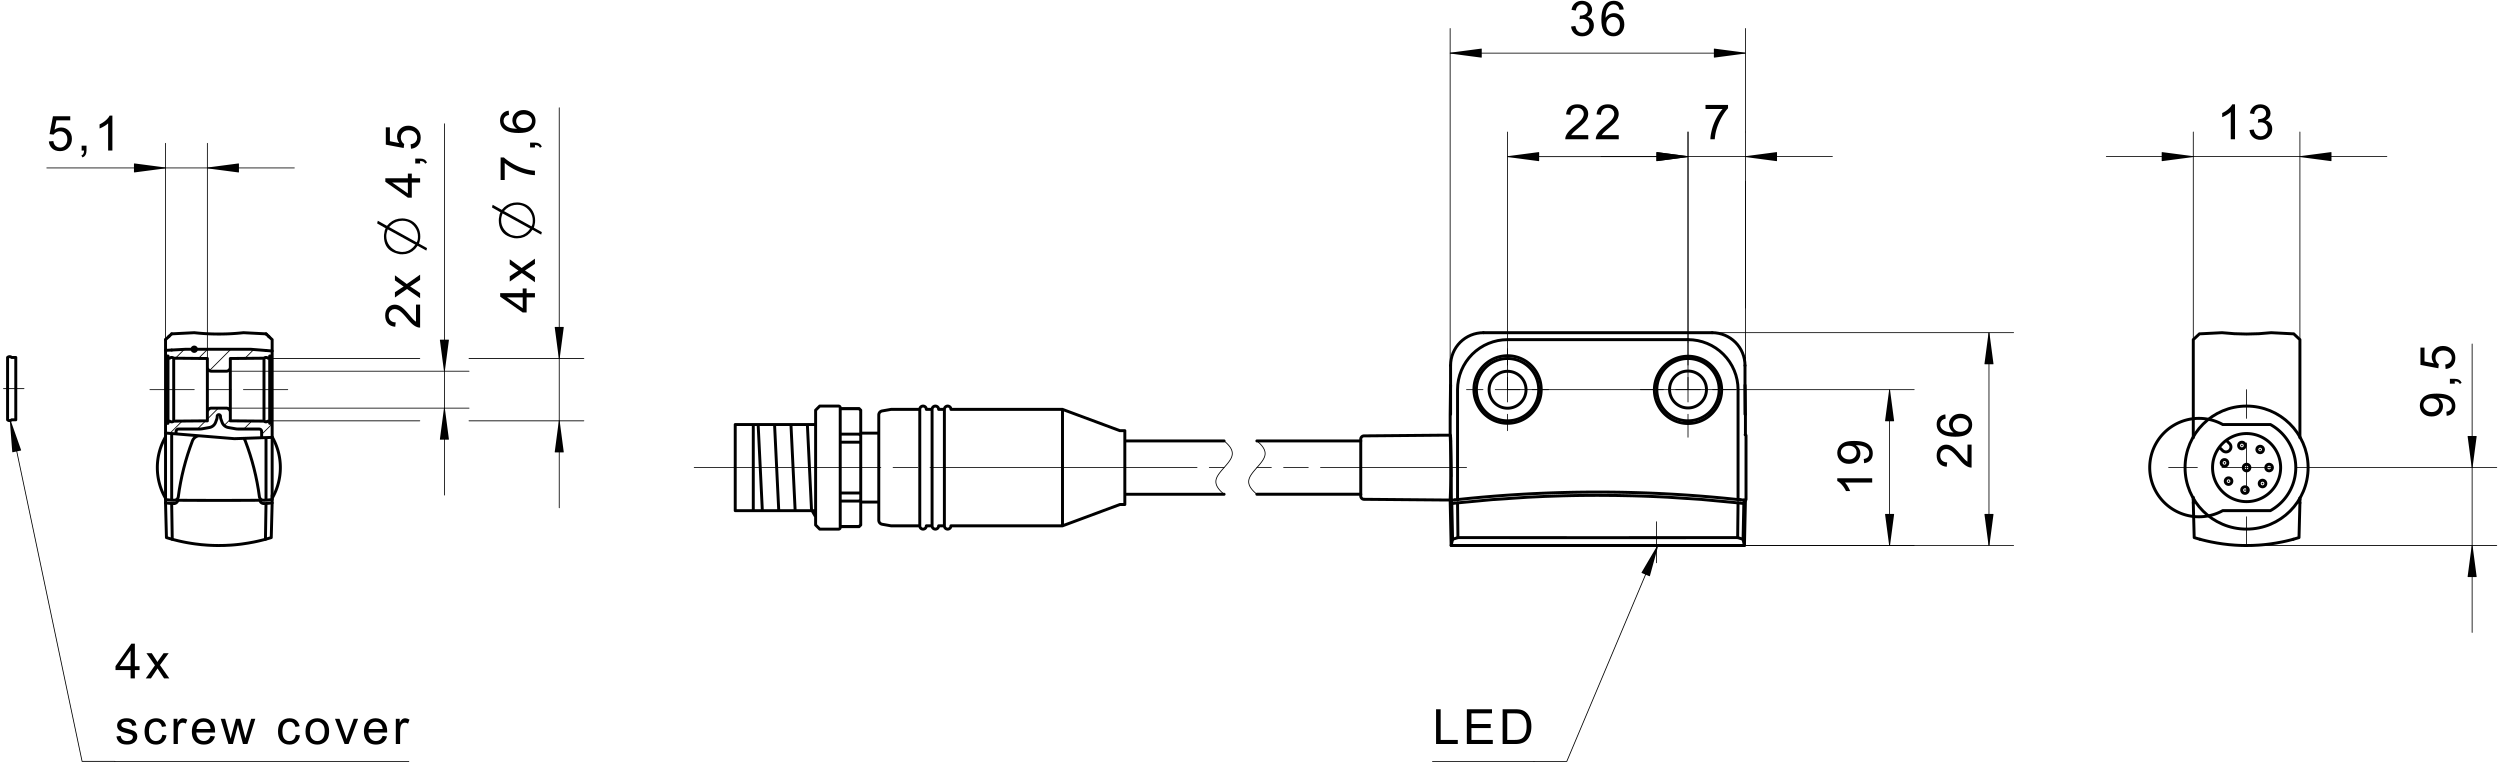 <svg fill="#000000" viewBox="0 0 576 176" xmlns="http://www.w3.org/2000/svg"><path d="m517.61 113.4v-11.34m0 17.007v6.615m0-29.29v-6.615m-11.339 17.953h-6.613m12.283 0h11.338m5.671 0h6.613m0 0h39.686m-57.639 17.952h57.639m-5.67 20.031v-66.456" fill="none" stroke="#000" stroke-linecap="round" stroke-linejoin="round" stroke-miterlimit="10" stroke-width=".189"/><path d="M563.721 95.81l-.086-.946.574-.175.394-.284.225-.386.075-.483-.052-.424-.156-.368-.242-.313-.31-.25-.41-.2-.53-.166-.396-.082-.402-.05-.405-.016-.196.005.293.221.255.27.217.318.16.35.098.366.032.388-.044.479-.138.44-.225.401-.315.364-.389.302-.447.214-.504.13-.561.042-.58-.045-.52-.133-.463-.224-.4-.314-.325-.382-.232-.428-.14-.474-.047-.52.047-.505.141-.475.234-.445.32-.398.401-.33.481-.256.339-.123.393-.096.451-.066.507-.04.562-.015.588.015.54.04.491.065.44.095.39.118.426.188.372.228.32.27.264.31.208.342.148.372.09.398.03.43-.032.448-.099.405-.162.363-.227.32-.288.266-.341.21-.395.149zm-3.536-4.027l-.525.049-.448.15-.37.254-.277.319-.165.361-.057.401.061.419.177.38.299.344.392.27.463.163.533.054.479-.052.414-.152.354-.255.262-.333.16-.382.054-.428-.054-.429-.16-.373-.262-.319-.363-.245-.443-.148-.524-.048M565.576 88.4h-1.121v-1.119h1.121l.556.053.437.164.339.285.252.41-.42.274-.17-.271-.235-.188-.32-.115-.439-.05M563.476 85.02l-.087-1.034.462-.11.378-.176.296-.243.283-.464.095-.548-.06-.45-.179-.4-.297-.352-.396-.274-.474-.162-.552-.056-.521.053-.443.157-.364.266-.269.345-.163.412-.054.477.054.454.166.405.245.341.31.26-.118.924-4.116-.776v-3.985h.94v3.199l2.153.43-.28-.489-.168-.504-.054-.522.045-.503.136-.463.228-.423.317-.38.39-.315.441-.226.493-.136.546-.045.525.04.488.118.452.199.415.277.35.33.272.377.195.421.116.465.04.511-.039.522-.114.472-.192.42-.267.374-.332.307-.38.233-.43.16" fill-rule="evenodd"/><path d="m569.58 107.73 0.946-7.18m0-1e-3h-1.891m0 0 0.945 7.181m0.912-7.181v0.253m0-0.253v0.253m-0.096-0.253v0.982m-0.096-0.982v1.712m-0.096-1.712v2.441m-0.095-2.441v3.17m-0.097-3.17v3.899m-0.096-3.899v4.63m-0.096-4.63v5.357m-0.096-5.357v6.087m-0.095-6.087v6.816m-0.96-6.816v0.253m0-0.253v0.253m0.095-0.253v0.982m0.096-0.982v1.712m0.096-1.712v2.441m0.096-2.441v3.17m0.097-3.17v3.899m0.095-3.899v4.63m0.096-4.63v5.357m0.096-5.357v6.087m0.096-6.087v6.816m0.048 18.317-0.945 7.182m0 0h1.89m1e-3 0-0.946-7.182m-0.911 7.182v-0.255m0 0.255v-0.255m0.095 0.255v-0.984m0.096 0.984v-1.712m0.096 1.712v-2.443m0.096 2.443v-3.171m0.097 3.171v-3.9m0.095 3.9v-4.63m0.096 4.63v-5.36m0.096 5.36v-6.088m0.096 6.088v-6.818m0.96 6.818v-0.255m0 0.255v-0.255m-0.096 0.255v-0.984m-0.096 0.984v-1.712m-0.096 1.712v-2.443m-0.095 2.443v-3.171m-0.097 3.171v-3.9m-0.096 3.9v-4.63m-0.096 4.63v-5.36m-0.096 5.36v-6.088m-0.095 6.088v-6.818m-201.5-49.397h95.8m-62.017 49.033h62.016m-5.669-49.033v49.033" fill="none" stroke="#000" stroke-linecap="round" stroke-linejoin="round" stroke-miterlimit="10" stroke-width=".189"/><path d="M453.308 102.434h.945v5.298l-.348-.024-.334-.092-.359-.161-.356-.215-.352-.268-.272-.25-.293-.297-.314-.346-.744-.886-.376-.421-.338-.353-.303-.285-.267-.218-.412-.255-.394-.153-.38-.05-.539.103-.445.318-.224.305-.136.363-.044.42.046.44.143.38.237.316.32.237.394.144.466.05-.102 1.011-.534-.088-.464-.16-.396-.23-.329-.303-.261-.368-.186-.425-.112-.486-.037-.541.04-.547.12-.487.2-.426.28-.365.339-.295.377-.21.415-.126.453-.041.477.049.47.147.314.16.326.218.338.277.28.266.328.34.378.416.866 1.013.338.379.232.237.262.23.267.185M448.204 95.473l.076.98-.5.157-.341.214-.316.445-.106.539.066.441.197.384.26.288.33.244.4.202.358.117.43.085.497.053.566.023-.329-.254-.268-.291-.207-.324-.145-.348-.087-.359-.03-.37.046-.474.138-.437.226-.399.318-.362.386-.306.442-.216.494-.129.547-.044.49.037.47.108.445.183.396.243.33.295.262.353.192.396.115.429.039.464-.038.475-.108.437-.18.401-.252.366-.325.328-.41.28-.502.216-.597.155-.691.094-.784.03-.877-.034-.778-.103-.676-.17-.573-.242-.473-.309-.332-.319-.256-.362-.184-.404-.11-.445-.037-.486.033-.452.1-.408.166-.366.232-.32.289-.274.341-.212.392-.152zm3.453 4.02l.498-.054.474-.16.411-.262.301-.345.18-.399.06-.416-.056-.396-.168-.356-.278-.32-.375-.248-.456-.149-.536-.05-.515.048-.434.148-.358.247-.266.32-.16.37-.054.425.054.421.16.378.266.332.351.257.417.156.484.052" fill-rule="evenodd"/><path d="m458.26 76.652-0.945 7.181m0 0h1.89m0 0-0.945-7.18m-0.912 7.18v-0.254m0 0.254v-0.254m0.095 0.254v-0.984m0.097 0.984v-1.713m0.096 1.713v-2.44m0.096 2.44v-3.172m0.096 3.172v-3.9m0.096 3.9v-4.628m0.095 4.628v-5.358m0.097 5.358v-6.088m0.096 6.088v-6.817m0.96 6.817v-0.254m0 0.254v-0.254m-0.096 0.254v-0.984m-0.096 0.984v-1.713m-0.096 1.713v-2.44m-0.096 2.44v-3.172m-0.096 3.172v-3.9m-0.097 3.9v-4.628m-0.095 4.628v-5.358m-0.096 5.358v-6.088m-0.096 6.088v-6.817m-0.048 48.669 0.945-7.18m0 0h-1.89m0 0 0.945 7.18m0.912-7.18v0.254m0-0.254v0.254m-0.096-0.254v0.981m-0.096-0.981v1.711m-0.096-1.711v2.44m-0.096-2.44v3.17m-0.096-3.17v3.9m-0.097-3.9v4.628m-0.095-4.628v5.356m-0.096-5.356v6.087m-0.096-6.087v6.815m-0.96-6.815v0.254m0-0.254v0.254m0.095-0.254v0.981m0.097-0.981v1.711m0.096-1.711v2.44m0.096-2.44v3.17m0.096-3.17v3.9m0.096-3.9v4.628m0.095-4.628v5.356m0.097-5.356v6.087m0.096-6.087v6.815m-124.1-26.648v-92.103m68.032 77.541v-1.79m0-11.337v-29.227m0-11.339v-23.847m-68.032 5.667h68.032" fill="none" stroke="#000" stroke-linecap="round" stroke-linejoin="round" stroke-miterlimit="10" stroke-width=".189"/><path d="M361.976 6.116l.984-.132.139.507.192.402.242.3.454.275.541.09.439-.053.39-.16.34-.266.268-.347.16-.397.054-.45-.05-.424-.148-.372-.245-.317-.321-.247-.376-.146-.43-.051-.312.03-.381.08.11-.863.158.01.405-.036.376-.109.351-.183.279-.258.168-.338.054-.414-.09-.495-.275-.403-.42-.265-.525-.09-.527.09-.43.272-.225.28-.164.36-.104.441-.984-.174.12-.467.176-.41.234-.355.29-.298.34-.24.379-.17.416-.103.456-.035.425.032.404.095.379.159.339.208.281.256.221.3.222.501.074.533-.069.495-.21.45-.345.382-.48.296.439.148.367.228.298.307.219.372.132.429.043.488-.047.505-.145.466-.239.425-.335.387-.406.317-.459.228-.51.136-.56.045-.505-.038-.46-.119-.417-.196-.372-.276-.31-.336-.234-.385-.161-.43M374.103 2.181l-.979.076-.159-.5-.213-.341-.445-.316-.539-.105-.441.065-.384.197-.288.26-.244.331-.2.399-.119.36-.085.428-.054.498-.022.566.254-.33.291-.266.325-.207.347-.147.359-.086.37-.03.474.046.437.136.399.228.364.317.302.388.218.44.129.495.043.546-.036.491-.11.47-.181.445-.243.396-.296.329-.352.264-.396.19-.429.115-.464.039-.475-.036-.437-.108-.401-.181-.366-.252-.328-.324-.278-.41-.219-.504-.155-.596-.093-.69-.03-.784.034-.88.103-.776.172-.676.24-.575.309-.472.319-.33.362-.258.404-.183.444-.11.487-.038.452.034.408.1.365.165.322.232.273.29.212.342.152.39zm-4.019 3.454l.055.498.158.475.262.41.345.3.399.18.416.06.396-.055.357-.167.319-.279.249-.376.148-.456.05-.536-.049-.514-.148-.435-.246-.357-.32-.267-.371-.16-.423-.053-.422.053-.378.16-.332.267-.258.352-.155.416-.052.484" fill-rule="evenodd"/><path d="m334.12 12.237 7.181 0.946m0 0v-1.891m0 0-7.181 0.945m7.181 0.913h-0.254m0.254 0h-0.254m0.254-0.097h-0.982m0.982-0.096h-1.712m1.712-0.096h-2.442m2.442-0.096h-3.17m3.17-0.095h-3.9m3.9-0.097h-4.629m4.629-0.096h-5.358m5.358-0.096h-6.088m6.088-0.096h-6.817m6.817-0.96h-0.254m0.254 0h-0.254m0.254 0.096h-0.982m0.982 0.096h-1.712m1.712 0.096h-2.442m2.442 0.097h-3.17m3.17 0.095h-3.9m3.9 0.096h-4.629m4.629 0.096h-5.358m5.358 0.096h-6.088m6.088 0.097h-6.817m67.668 0.047-7.181-0.945m0 0v1.89m0 1e-3 7.181-0.946m-7.181-0.912h0.253m-0.253 0h0.253m-0.253 0.096h0.984m-0.984 0.096h1.712m-1.712 0.096h2.441m-2.441 0.097h3.17m-3.17 0.095h3.898m-3.898 0.096h4.628m-4.628 0.096h5.357m-5.357 0.096h6.086m-6.086 0.097h6.816m-6.816 0.96h0.253m-0.253 0h0.253m-0.253-0.097h0.984m-0.984-0.096h1.712m-1.712-0.096h2.441m-2.441-0.096h3.17m-3.17-0.095h3.898m-3.898-0.097h4.628m-4.628-0.096h5.357m-5.357-0.096h6.086m-6.086-0.096h6.816m-48.356 163.14h7.558m0 0 20.976-49.743m0 0-3.661 6.25m0-1e-3 1.743 0.735m0 1e-3 1.918-6.985m-3.586 6.282 0.241-0.571m-0.241 0.571 0.241-0.571m-0.064 0.645 0.807-1.913m-0.629 1.988 1.373-3.257m-1.198 3.331 1.94-4.6m-1.762 4.674 2.508-5.944m-1.624 6.319 0.24-0.571m-0.24 0.571 0.24-0.571m-0.417 0.495 0.807-1.914m-0.984 1.839 1.374-3.257m-1.551 3.184 1.941-4.603m-2.117 4.528 2.507-5.945" fill="none" stroke="#000" stroke-linecap="round" stroke-linejoin="round" stroke-miterlimit="10" stroke-width=".189"/><path d="M330.87 171.421v-8.012h1.06v7.068h3.946v.944M337.961 171.421v-8.012h5.794v.947h-4.734v2.453h4.434v.94h-4.434v2.728h4.92v.944M346.207 171.421v-8.012h2.76l.574.013.475.038.377.064.436.135.392.19.347.25.297.286.256.324.218.362.176.4.138.429.099.461.06.491.019.52-.014.444-.038.417-.067.391-.095.367-.154.442-.183.39-.208.337-.35.41-.382.316-.436.231-.521.168-.391.076-.428.047-.467.013zm1.06-.944h1.712l.489-.017.413-.048.338-.083.408-.177.313-.237.232-.28.195-.338.158-.394.118-.456.072-.516.024-.574-.027-.593-.079-.519-.129-.447-.181-.371-.294-.403-.333-.303-.373-.202-.342-.09-.457-.056-.573-.017h-1.684v6.121" fill-rule="evenodd"/><path d="m330.05 175.43h23.377m-301.3-89.9h55.937m-55.937 8.504h55.937m-5.67 20.031v-85.548" fill="none" stroke="#000" stroke-linecap="round" stroke-linejoin="round" stroke-miterlimit="10" stroke-width=".189"/><path d="M95.848 70.183h.945v5.296l-.348-.023-.335-.092-.358-.161-.356-.215-.35-.268-.274-.25-.292-.297-.315-.346-.744-.887-.376-.42-.338-.353-.303-.284-.267-.219-.41-.255-.396-.152-.38-.052-.539.104-.444.318-.225.305-.135.363-.045.419.046.442.143.378.238.315.32.239.394.144.465.05-.104 1.011-.532-.088-.464-.158-.396-.232-.33-.303-.26-.368-.186-.425-.112-.485-.037-.542.04-.547.12-.486.2-.426.28-.366.339-.295.377-.21.415-.126.454-.041.478.048.468.148.314.16.327.218.337.278.28.263.33.342.376.417.868 1.012.335.378.231.238.264.23.267.185M96.793 68.71l-3.016-2.12-2.786 1.96v-1.229l1.36-.89.356-.228.295-.176-.342-.232-1.67-1.19V63.43l2.733 2.007 3.07-2.16v1.208l-2.289 1.51 2.29 1.525M96.793 42.06h-1.917v3.476h-.903l-5.192-3.656v-.804h5.192v-1.081h.903v1.081h1.917zm-2.82 0h-3.612l3.612 2.51v-2.51M96.793 37.657h-1.12v-1.121h1.12l.56.055.435.164.34.282.25.412-.42.274-.17-.271-.235-.19-.321-.114-.439-.05M94.695 34.276l-.088-1.033.462-.11.379-.176.296-.245.284-.463.093-.548-.06-.449-.177-.4-.299-.353-.394-.272-.475-.166-.55-.054-.523.053-.443.159-.363.264-.27.346-.163.411-.053.479.054.452.164.405.246.341.312.26-.12.923-4.116-.776V29.34h.94v3.197l2.153.432-.279-.488-.168-.505-.056-.52.046-.504.136-.464.228-.421.317-.383.39-.315.44-.225.494-.136.545-.045.526.04.49.12.45.197.414.277.35.331.273.376.195.42.117.467.039.51-.039.522-.115.472-.192.421-.268.373-.329.307-.381.235-.431.16M93.752 50.46l.563.174.509.237.457.298.404.36.354.422.286.457.223.481.159.506.096.527.03.554-.018.477-.12.618-.1.357-.059.199 1.848 1.033-.159.576-2.008-1.112-.56.708-.636.55-.707.395-.782.237-.855.078-.536-.02-.537-.12-.61-.19-.54-.235-.474-.283-.404-.328-.337-.375-.28-.422-.216-.475-.155-.525-.095-.576-.029-.627.019-.377.08-.438.078-.477.2-.536-1.949-1.115.16-.616 2.108 1.174.573-.616.64-.479.708-.341.776-.206.84-.07.523.037zm-4.096 1.85l6.342 3.518.166-.32.1-.43.033-.542-.04-.575-.122-.542-.204-.512-.283-.483-.365-.453-.432-.4-.475-.312-.512-.223-.554-.133-.593-.046-.694.06-.654.174-.612.29-.572.404zM89 54.356l.043.602.129.562.214.526.3.486.387.448.29.25.39.272.494.293.592.144.477.087.361.028.7-.067.652-.204.606-.337.557-.474.508-.609-6.361-3.517-.188.573-.112.504-.039.433" fill-rule="evenodd"/><path d="m102.39 85.528 0.946-7.181m0 0h-1.89m-1e-3 0 0.946 7.181m0.912-7.181v0.253m0-0.253v0.253m-0.096-0.253v0.982m-0.097-0.982v1.712m-0.095-1.712v2.441m-0.096-2.441v3.17m-0.096-3.17v3.9m-0.096-3.9v4.629m-0.097-4.629v5.358m-0.095-5.358v6.087m-0.096-6.087v6.816m-0.96-6.816v0.253m0-0.253v0.253m0.096-0.253v0.982m0.095-0.982v1.712m0.097-1.712v2.441m0.096-2.441v3.17m0.096-3.17v3.9m0.096-3.9v4.629m0.095-4.629v5.358m0.097-5.358v6.087m0.096-6.087v6.816m0.047 8.869-0.945 7.18m0 0h1.891m0 0-0.945-7.18m-0.912 7.18v-0.253m0 0.253v-0.253m0.096 0.253v-0.981m0.095 0.981v-1.712m0.097 1.712v-2.44m0.096 2.44v-3.17m0.096 3.17v-3.898m0.096 3.898v-4.628m0.095 4.628v-5.357m0.097 5.357v-6.087m0.096 6.087v-6.816m0.96 6.816v-0.253m0 0.253v-0.253m-0.096 0.253v-0.981m-0.097 0.981v-1.712m-0.095 1.712v-2.44m-0.096 2.44v-3.17m-0.096 3.17v-3.898m-0.096 3.898v-4.628m-0.097 4.628v-5.357m-0.095 5.357v-6.087m-0.096 6.087v-6.816m-49.371-11.798h43.653m11.339 0h26.457m-81.449 14.362h43.653m11.339 0h26.457m-5.669 20.033v-92.157" fill="none" stroke="#000" stroke-linecap="round" stroke-linejoin="round" stroke-miterlimit="10" stroke-width=".189"/><path d="M123.25 68.52h-1.918v3.477h-.901l-5.192-3.657v-.803h5.192v-1.082h.9v1.082h1.92zm-2.82 0h-3.613l3.614 2.51v-2.51M123.25 65.03l-3.017-2.12-2.788 1.962v-1.23l1.362-.89.357-.228.293-.177-.34-.23-1.672-1.19V59.75l2.734 2.006 3.072-2.16v1.208l-2.291 1.51 2.29 1.524M116.288 41.47h-.947v-5.187h.766l.346.305.39.305.434.303.476.304.519.303.543.285.549.259.555.232.561.204.568.177.41.11.426.091.44.076.456.059.47.041v1.011l-.393-.02-.426-.047-.458-.074-.488-.102-.52-.128-.532-.154-.523-.179-.515-.204-.509-.228-.5-.252-.482-.27-.452-.275-.42-.284-.388-.291-.356-.296M123.25 33.979h-1.12v-1.122h1.12l.558.055.437.164.339.283.252.412-.421.273-.17-.27-.235-.19-.32-.115-.44-.049M117.2 25.492l.077.979-.5.158-.341.214-.317.445-.104.539.065.44.196.384.261.288.33.244.398.201.36.117.428.086.5.053.566.021-.33-.253-.268-.29-.205-.325-.147-.348-.088-.36-.028-.369.044-.473.138-.436.226-.4.32-.363.386-.304.44-.217.496-.13.546-.044.491.036.468.111.445.181.398.243.33.297.262.352.19.395.116.43.039.465-.037.474-.108.438-.18.4-.254.365-.324.328-.409.28-.504.217-.596.155-.69.093-.784.031-.88-.033-.777-.104-.676-.171-.573-.24-.472-.31-.33-.32-.258-.362-.184-.403-.11-.445-.037-.487.034-.45.1-.408.165-.366.232-.322.29-.272.34-.212.391-.152zm3.455 4.017l.497-.053.476-.16.41-.261.3-.346.18-.397.06-.417-.055-.396-.168-.356-.279-.319-.376-.25-.455-.149-.536-.049-.514.05-.435.146-.357.245-.267.322-.16.372-.055.422.055.422.16.377.267.332.35.259.418.154.484.052M120.208 46.781l.563.174.51.237.458.297.404.36.352.423.286.457.223.48.16.507.095.528.032.553-.02.478-.12.616-.099.357-.06.2 1.85 1.033-.16.578-2.009-1.115-.561.71-.635.551-.708.392-.78.237-.854.08-.538-.02-.536-.12-.609-.19-.543-.236-.473-.283-.405-.329-.336-.375-.279-.422-.216-.475-.157-.524-.092-.576-.032-.627.021-.377.079-.438.08-.477.198-.537-1.948-1.113.159-.616 2.108 1.173.575-.616.64-.479.708-.34.776-.208.84-.066.522.033zm-4.094 1.85l6.342 3.518.165-.32.099-.432.033-.54-.04-.573-.12-.544-.205-.512-.284-.484-.364-.452-.435-.401-.472-.31-.514-.224-.55-.135-.594-.043-.695.057-.653.174-.612.291-.572.407zm-.657 2.048l.043.6.128.564.215.524.3.488.388.448.288.25.391.271.494.293.59.144.478.087.363.028.7-.068.651-.201.606-.34.556-.472.51-.61-6.363-3.518-.188.574-.114.503-.036.435" fill-rule="evenodd"/><path d="m128.85 82.598 0.945-7.18m0-1e-3h-1.89m0 0 0.945 7.181m0.912-7.181v0.255m0-0.255v0.255m-0.096-0.255v0.983m-0.096-0.983v1.712m-0.096-1.712v2.442m-0.096-2.442v3.171m-0.096-3.171v3.9m-0.096-3.9v4.63m-0.096-4.63v5.359m-0.096-5.359v6.088m-0.097-6.088v6.817m-0.959-6.817v0.255m0-0.255v0.255m0.094-0.255v0.983m0.098-0.983v1.712m0.096-1.712v2.442m0.095-2.442v3.171m0.097-3.171v3.9m0.096-3.9v4.63m0.095-4.63v5.359m0.097-5.359v6.088m0.096-6.088v6.817m0.048 14.726-0.945 7.183m0 0h1.89m0 0-0.945-7.183m-0.912 7.183v-0.255m0 0.255v-0.255m0.094 0.255v-0.984m0.098 0.984v-1.712m0.096 1.712v-2.443m0.095 2.443v-3.171m0.097 3.171v-3.9m0.096 3.9v-4.63m0.095 4.63v-5.36m0.097 5.36v-6.088m0.096 6.088v-6.818m0.96 6.818v-0.255m0 0.255v-0.255m-0.096 0.255v-0.984m-0.096 0.984v-1.712m-0.096 1.712v-2.443m-0.096 2.443v-3.171m-0.096 3.171v-3.9m-0.096 3.9v-4.63m-0.096 4.63v-5.36m-0.096 5.36v-6.088m-0.097 6.088v-6.818m-81.118-14.727v-49.574m-9.638 56.756v-56.756m-27.351 5.671h57.02" fill="none" stroke="#000" stroke-linecap="round" stroke-linejoin="round" stroke-miterlimit="10" stroke-width=".189"/><path d="M11.252 32.59l1.033-.087.11.46.176.38.244.296.463.282.548.095.45-.059.4-.18.352-.296.274-.397.164-.475.054-.55-.052-.522-.16-.442-.263-.364-.347-.271-.412-.163-.476-.053-.453.055-.405.164-.342.246-.26.311-.923-.12.776-4.116h3.985v.94H12.99l-.432 2.155.489-.28.505-.168.52-.055.504.044.464.137.422.227.38.319.317.389.225.441.135.494.045.545-.039.525-.12.488-.198.452-.276.415-.332.35-.376.271-.42.196-.466.116-.511.039-.522-.039-.472-.113-.422-.19-.371-.27-.308-.33-.233-.382-.16-.43M18.808 34.688v-1.12h1.121v1.12l-.056.557-.163.438-.282.338-.412.252-.273-.421.272-.17.188-.234.114-.321.048-.439M25.895 34.688h-.983v-6.27l-.261.226-.312.227-.362.225-.37.208-.344.17-.32.131v-.95l.4-.206.374-.225.348-.244.321-.265.371-.366.294-.356.21-.35h.634" fill-rule="evenodd"/><path d="m47.777 38.695 7.18 0.945m0 0v-1.89m0 0-7.18 0.945m7.18 0.912h-0.253m0.253 0h-0.253m0.253-0.097h-0.982m0.982-0.095h-1.712m1.712-0.096h-2.44m2.44-0.096h-3.17m3.17-0.096h-3.9m3.9-0.097h-4.627m4.627-0.095h-5.357m5.357-0.096h-6.086m6.086-0.096h-6.816m6.816-0.96h-0.253m0.253 0h-0.253m0.253 0.096h-0.982m0.982 0.094h-1.712m1.712 0.097h-2.44m2.44 0.097h-3.17m3.17 0.094h-3.9m3.9 0.098h-4.627m4.627 0.096h-5.357m5.357 0.095h-6.086m6.086 0.097h-6.816m-10.002 0.048-7.182-0.946m0 1e-3v1.89m0 0 7.182-0.945m-7.182-0.912h0.255m-0.255 0h0.255m-0.255 0.096h0.984m-0.984 0.094h1.712m-1.712 0.097h2.441m-2.441 0.097h3.171m-3.171 0.094h3.9m-3.9 0.098h4.63m-4.63 0.096h5.36m-5.36 0.095h6.088m-6.088 0.097h6.816m-6.816 0.96h0.255m-0.255 0h0.255m-0.255-0.097h0.984m-0.984-0.095h1.712m-1.712-0.096h2.441m-2.441-0.096h3.171m-3.171-0.096h3.9m-3.9-0.097h4.63m-4.63-0.095h5.36m-5.36-0.096h6.088m-6.088-0.096h6.816m-11.301 136.68h-7.56m0 0-16.551-78.535m-1e-3 0 0.557 7.223m0 0 1.85-0.39m0-1e-3 -2.407-6.832m0.636 7.205-0.128-0.605m0.128 0.605-0.128-0.605m0.316 0.566-0.429-2.032m0.617 1.993-0.73-3.46m0.918 3.42-1.03-4.887m1.217 4.847-1.33-6.313m2.269 6.116-0.127-0.606m0.127 0.606-0.127-0.606m-0.059 0.646-0.43-2.034m0.241 2.072-0.728-3.46m0.54 3.5-1.03-4.886m0.842 4.925-1.33-6.312" fill="none" stroke="#000" stroke-linecap="round" stroke-linejoin="round" stroke-miterlimit="10" stroke-width=".189"/><path d="M30.09 156.307v-1.919h-3.475v-.903l3.654-5.19h.804v5.19h1.082v.903h-1.082v1.919zm0-2.822v-3.612l-2.509 3.612h2.51M33.58 156.307l2.122-3.018-1.963-2.786h1.23l.89 1.36.226.357.179.294.23-.34 1.191-1.671h1.175l-2.007 2.731 2.16 3.073h-1.208l-1.51-2.29-1.523 2.29M26.816 169.69l.974-.154.153.517.3.38.284.174.349.102.416.036.59-.069.415-.204.246-.303.082-.348-.072-.299-.217-.226-.352-.148-.655-.186-.648-.173-.5-.156-.354-.14-.366-.24-.268-.313-.16-.372-.053-.41.044-.373.13-.342.213-.304.274-.248.271-.155.352-.13.413-.09.44-.03.436.022.4.065.362.11.45.233.315.303.206.39.131.507-.96.13-.129-.398-.255-.301-.377-.188-.508-.063-.581.056-.387.168-.216.242-.073.283.12.344.377.262.29.09 1.205.336.484.154.344.13.37.216.28.299.178.379.057.462-.072.479-.217.45-.349.385-.477.288-.376.13-.408.08-.44.024-.532-.029-.465-.088-.398-.147-.333-.205-.345-.364-.252-.465M37.395 169.296l.968.125-.11.474-.173.42-.235.365-.297.31-.344.247-.381.177-.419.105-.457.034-.567-.048-.508-.145-.45-.243-.394-.34-.26-.338-.201-.394-.144-.448-.087-.501-.03-.553.02-.457.06-.426.095-.396.136-.368.244-.43.316-.351.387-.272.439-.198.462-.118.487-.04.452.03.408.09.365.15.321.21.354.362.256.452.161.541-.955.149-.19-.512-.297-.368-.382-.222-.454-.073-.464.059-.403.178-.341.299-.203.304-.147.381-.086.46-.03.538.028.545.084.464.14.385.196.306.33.294.39.176.451.06.532-.09.436-.266.227-.28.162-.362M39.995 171.421v-5.802h.885v.878l.325-.512.298-.301.304-.148.33-.05.502.08.509.238-.339.912-.361-.159-.36-.054-.307.05-.273.147-.22.23-.145.306-.09.36-.056.383-.018.405v3.037M48.508 169.553l1.016.126-.145.421-.198.37-.248.32-.3.271-.348.216-.392.154-.437.091-.484.031-.488-.032-.447-.093-.405-.156-.363-.219-.318-.281-.27-.34-.208-.39-.148-.441-.089-.492-.03-.54.031-.56.09-.506.152-.455.21-.403.272-.35.32-.29.355-.226.39-.163.427-.097.464-.033.555.05.503.148.449.25.395.345.266.342.207.395.148.445.088.499.03.55-.006.262h-4.33l.085.588.181.488.276.388.352.283.403.169.458.057.502-.072.423-.213.237-.227.202-.302zm-3.23-1.59h3.24l-.07-.448-.124-.366-.177-.285-.344-.316-.407-.19-.468-.062-.428.05-.381.151-.334.252-.26.336-.169.406-.077.471M52.632 171.421l-1.776-5.802h1.016l1.268 4.596.301-1.198.924-3.398h1.011l1.159 4.476 1.328-4.476h.956l-1.814 5.802h-1.022l-.924-3.474-.224-.99-1.175 4.464M68.145 169.296l.967.125-.11.474-.173.42-.234.365-.298.31-.344.247-.381.177-.419.105-.457.034-.567-.048-.508-.145-.45-.243-.394-.34-.26-.338-.2-.394-.145-.448-.087-.501-.029-.553.02-.457.057-.426.098-.396.137-.368.244-.43.315-.351.388-.272.437-.198.463-.118.488-.04.45.03.408.09.366.15.32.21.355.362.255.452.162.541-.956.149-.19-.512-.297-.368-.381-.222-.455-.073-.464.059-.403.178-.341.299-.203.304-.145.381-.087.46-.029.538.027.545.085.464.139.385.197.306.33.294.389.176.45.06.532-.09.436-.266.227-.28.163-.362M70.39 168.52l.035-.612.107-.544.18-.479.25-.409.323-.344.395-.283.436-.201.477-.121.517-.04.462.032.426.093.393.159.354.22.323.282.273.336.212.386.152.433.092.481.031.53-.023.53-.062.471-.106.412-.149.352-.257.393-.326.334-.396.266-.438.199-.467.119-.494.038-.469-.032-.432-.093-.393-.156-.359-.219-.318-.281-.27-.34-.21-.396-.151-.45-.09-.505zm1.01 0l.03.523.091.453.152.383.213.314.353.305.408.185.463.062.462-.062.405-.186.352-.31.214-.315.152-.388.09-.463.031-.533-.03-.505-.093-.44-.153-.375-.216-.31-.35-.309-.406-.187-.458-.061-.463.06-.408.186-.353.306-.213.311-.152.383-.09.45-.031.523M79.393 171.421l-2.208-5.802h1.039l1.247 3.476.132.378.124.391.116.4.098-.327.123-.368 1.433-3.95h1.012l-2.197 5.802M88.153 169.553l1.016.126-.145.421-.197.37-.248.32-.3.271-.348.216-.392.154-.439.091-.483.031-.488-.032-.446-.093-.406-.156-.36-.219-.322-.281-.267-.34-.21-.39-.147-.441-.09-.492-.029-.54.03-.56.09-.506.152-.455.21-.403.271-.35.322-.29.354-.226.39-.163.429-.097.463-.033.554.05.503.148.45.25.395.345.266.342.206.395.147.445.09.499.029.55-.006.262h-4.329l.085.588.18.488.276.388.35.283.406.169.458.057.501-.072.423-.213.237-.227.202-.302zm-3.23-1.59h3.241l-.07-.448-.125-.366-.177-.285-.344-.316-.407-.19-.468-.062-.428.05-.38.151-.334.252-.26.336-.17.406-.078.471M91.195 171.421v-5.802h.886v.878l.324-.512.3-.301.302-.148.332-.05.501.08.51.238-.34.912-.36-.159-.36-.054-.307.05-.274.147-.218.23-.148.306-.09.36-.056.383-.017.405v3.037" fill-rule="evenodd"/><path d="m26.472 175.43h67.724m294.72-85.648v-59.363m-41.575 59.363v-59.363m41.575 5.668h-41.575" fill="none" stroke="#000" stroke-linecap="round" stroke-linejoin="round" stroke-miterlimit="10" stroke-width=".189"/><path d="M365.933 31.135v.945h-5.294l.022-.348.091-.336.163-.357.214-.356.268-.352.248-.272.299-.294.347-.313.885-.745.421-.374.354-.34.285-.302.216-.268.255-.411.154-.396.051-.379-.105-.538-.316-.446-.306-.224-.362-.134-.419-.046-.443.047-.378.143-.316.237-.238.32-.144.393-.05.467-1.011-.104.088-.532.159-.463.232-.397.302-.33.368-.26.427-.186.484-.112.541-.037.547.04.485.12.427.2.367.278.294.34.21.378.126.414.042.454-.05.477-.146.47-.162.314-.217.327-.277.336-.266.281-.34.33-.417.375-1.012.867-.379.337-.238.232-.228.263-.187.267M372.96 31.135v.945h-5.296l.024-.348.092-.336.161-.357.214-.356.269-.352.25-.272.297-.294.346-.313.886-.745.421-.374.352-.34.285-.302.219-.268.255-.411.153-.396.05-.379-.105-.538-.316-.446-.305-.224-.361-.134-.422-.046-.441.047-.379.143-.316.237-.238.32-.143.393-.05.467-1.011-.104.088-.532.158-.463.232-.397.302-.33.369-.26.427-.186.482-.112.543-.037.545.04.488.12.426.2.366.278.295.34.21.378.125.414.044.454-.051.477-.147.47-.161.314-.219.327-.276.336-.265.281-.34.33-.416.375-1.012.867-.38.337-.239.232-.228.263-.186.267" fill-rule="evenodd"/><path d="m388.92 36.085-7.18-0.944m0 0v1.891m0 0 7.18-0.947m-7.18-0.912h0.253m-0.253 0h0.253m-0.253 0.097h0.982m-0.982 0.097h1.712m-1.712 0.094h2.441m-2.441 0.098h3.169m-3.169 0.096h3.9m-3.9 0.095h4.628m-4.628 0.097h5.357m-5.357 0.096h6.086m-6.086 0.096h6.816m-6.816 0.958h0.253m-0.253 0h0.253m-0.253-0.094h0.982m-0.982-0.096h1.712m-1.712-0.097h2.441m-2.441-0.095h3.169m-3.169-0.096h3.9m-3.9-0.096h4.628m-4.628-0.096h5.357m-5.357-0.097h6.086m-6.086-0.095h6.816m-41.211-0.05 7.181 0.947m0 0v-1.89m0-1e-3 -7.181 0.944m7.181 0.912h-0.253m0.253 0h-0.253m0.253-0.094h-0.982m0.982-0.096h-1.712m1.712-0.097h-2.441m2.441-0.095h-3.17m3.17-0.096h-3.898m3.898-0.096h-4.629m4.629-0.096h-5.358m5.358-0.097h-6.086m6.086-0.095h-6.816m6.816-0.962h-0.253m0.253 0h-0.253m0.253 0.097h-0.982m0.982 0.097h-1.712m1.712 0.094h-2.441m2.441 0.098h-3.17m3.17 0.096h-3.898m3.898 0.095h-4.629m4.629 0.097h-5.358m5.358 0.096h-6.086m6.086 0.096h-6.816m54.439 59.411v-65.034m-13.229 48.403v-48.402m33.261 5.668h-53.292" fill="none" stroke="#000" stroke-linecap="round" stroke-linejoin="round" stroke-miterlimit="10" stroke-width=".189"/><path d="M392.95 25.116v-.944h5.189v.764l-.307.348-.304.39-.304.433-.304.476-.303.517-.285.544-.259.55-.232.554-.204.561-.177.568-.11.411-.093.424-.074.441-.059.456-.041.471h-1.011l.02-.395.047-.425.074-.456.102-.488.128-.52.154-.532.179-.524.204-.516.227-.508.253-.5.27-.483.275-.45.284-.422.29-.388.297-.357" fill-rule="evenodd"/><path d="m402.15 36.085 7.18 0.947m0 0v-1.89m0-1e-3 -7.18 0.944m7.18 0.912h-0.253m0.253 0h-0.253m0.253-0.094h-0.983m0.983-0.096h-1.712m1.712-0.097h-2.44m2.44-0.095h-3.17m3.17-0.096h-3.899m3.899-0.096h-4.628m4.628-0.096h-5.357m5.357-0.097h-6.087m6.087-0.095h-6.816m6.816-0.962h-0.253m0.253 0h-0.253m0.253 0.097h-0.983m0.983 0.097h-1.712m1.712 0.094h-2.44m2.44 0.098h-3.17m3.17 0.096h-3.899m3.899 0.095h-4.628m4.628 0.097h-5.357m5.357 0.096h-6.087m6.087 0.096h-6.816m-13.593 0.046-7.18-0.944m0 0v1.891m0 0 7.18-0.947m-7.18-0.912h0.253m-0.253 0h0.253m-0.253 0.097h0.982m-0.982 0.097h1.712m-1.712 0.094h2.441m-2.441 0.098h3.169m-3.169 0.096h3.9m-3.9 0.095h4.628m-4.628 0.097h5.357m-5.357 0.096h6.086m-6.086 0.096h6.816m-6.816 0.958h0.253m-0.253 0h0.253m-0.253-0.094h0.982m-0.982-0.096h1.712m-1.712-0.097h2.441m-2.441-0.095h3.169m-3.169-0.096h3.9m-3.9-0.096h4.628m-4.628-0.096h5.357m-5.357-0.097h6.086m-6.086-0.095h6.816m-41.211 53.645h93.683m-39.114 35.905h39.114m-5.67-35.905v35.905" fill="none" stroke="#000" stroke-linecap="round" stroke-linejoin="round" stroke-miterlimit="10" stroke-width=".189"/><path d="M431.352 110.188v.984h-6.27l.226.261.225.312.227.362.207.369.17.344.131.32h-.95l-.205-.4-.225-.373-.245-.348-.266-.323-.364-.372-.358-.29-.35-.213v-.633M429.499 106.72l-.088-.947.576-.175.392-.283.225-.387.076-.481-.052-.426-.156-.368-.243-.313-.31-.25-.41-.2-.529-.166-.396-.081-.401-.05-.406-.017-.197.007.293.22.256.27.216.318.162.35.096.367.033.387-.045.478-.136.44-.226.402-.314.364-.391.301-.447.215-.504.129-.561.044-.581-.047-.519-.133-.461-.224-.4-.312-.327-.384-.232-.428-.14-.473-.047-.52.048-.504.14-.476.234-.446.321-.399.4-.327.481-.258.338-.122.394-.095.451-.068.507-.04.562-.015.59.015.538.04.491.067.44.093.39.12.426.187.373.228.319.27.264.31.208.342.15.371.087.4.031.428-.033.448-.098.405-.161.363-.227.32-.289.268-.341.21-.394.149zm-3.536-4.028l-.527.05-.448.151-.37.252-.277.319-.165.361-.056.403.06.419.179.38.297.342.392.271.463.163.533.054.479-.052.416-.153.352-.255.264-.333.158-.381.052-.428-.052-.428-.158-.374-.264-.319-.362-.246-.442-.148-.524-.048" fill-rule="evenodd"/><path d="m435.36 89.78-0.945 7.18m0 0h1.892m0 0-0.947-7.18m-0.912 7.18v-0.253m0 0.253v-0.253m0.096 0.253v-0.983m0.098 0.983v-1.712m0.094 1.712v-2.44m0.097 2.44v-3.17m0.097 3.17v-3.9m0.094 3.9v-4.628m0.096 4.628v-5.357m0.098 5.357v-6.087m0.095 6.087v-6.815m0.96 6.815v-0.253m0 0.253v-0.253m-0.097 0.253v-0.983m-0.094 0.983v-1.712m-0.098 1.712v-2.44m-0.096 2.44v-3.17m-0.095 3.17v-3.9m-0.097 3.9v-4.628m-0.096 4.628v-5.357m-0.094 5.357v-6.087m-0.098 6.087v-6.815m-0.048 35.54 0.947-7.18m0 0h-1.892m0 0 0.945 7.18m0.913-7.18v0.254m0-0.254v0.254m-0.097-0.254v0.981m-0.094-0.981v1.711m-0.098-1.711v2.44m-0.096-2.44v3.17m-0.095-3.17v3.9m-0.097-3.9v4.628m-0.096-4.628v5.356m-0.094-5.356v6.087m-0.098-6.087v6.815m-0.96-6.815v0.254m0-0.254v0.254m0.096-0.254v0.981m0.098-0.981v1.711m0.094-1.711v2.44m0.097-2.44v3.17m0.097-3.17v3.9m0.094-3.9v4.628m0.096-4.628v5.356m0.098-5.356v6.087m0.095-6.087v6.815m70.02-35.565v-59.338m24.566 47.835v-47.835m-44.599 5.668h64.631" fill="none" stroke="#000" stroke-linecap="round" stroke-linejoin="round" stroke-miterlimit="10" stroke-width=".189"/><path d="M514.948 32.08h-.983v-6.27l-.262.226-.311.227-.363.225-.369.208-.344.17-.319.131v-.95l.4-.204.374-.226.346-.245.323-.265.372-.366.292-.357.21-.35h.634M518.276 29.964l.983-.13.138.506.192.403.243.3.455.273.541.092.437-.053.39-.16.342-.268.267-.346.16-.398.055-.448-.05-.426-.148-.37-.245-.319-.321-.247-.376-.146-.43-.05-.313.028-.38.082.108-.864.159.012.405-.038.377-.109.35-.181.278-.259.168-.337.056-.416-.09-.495-.276-.401-.42-.266-.526-.089-.525.09-.43.271-.226.279-.164.361-.103.44-.984-.173.119-.468.176-.41.235-.354.29-.299.339-.238.379-.171.417-.103.456-.034.425.032.403.094.38.158.339.209.28.255.222.301.222.501.073.532-.07.496-.207.45-.347.382-.48.295.439.15.368.226.297.308.219.37.132.431.042.488-.048.506-.142.465-.239.425-.335.386-.408.318-.458.227-.51.136-.56.047-.504-.04-.462-.119-.415-.195-.373-.276-.31-.336-.234-.385-.162-.43" fill-rule="evenodd"/><path d="m505.33 36.085-7.182-0.944m0 0v1.891m0 0 7.181-0.947m-7.181-0.912h0.255m-0.255 0h0.255m-0.255 0.097h0.983m-0.983 0.097h1.712m-1.712 0.094h2.443m-2.443 0.098h3.17m-3.17 0.096h3.9m-3.9 0.095h4.63m-4.63 0.097h5.357m-5.357 0.096h6.088m-6.088 0.096h6.816m-6.816 0.958h0.255m-0.255 0h0.255m-0.255-0.094h0.983m-0.983-0.096h1.712m-1.712-0.097h2.443m-2.443-0.095h3.17m-3.17-0.096h3.9m-3.9-0.096h4.63m-4.63-0.096h5.357m-5.357-0.097h6.088m-6.088-0.095h6.816m24.932-0.05 7.181 0.947m0 0v-1.89m0-1e-3 -7.181 0.944m7.181 0.912h-0.253m0.253 0h-0.253m0.253-0.094h-0.984m0.984-0.096h-1.712m1.712-0.097h-2.441m2.441-0.095h-3.17m3.17-0.096h-3.898m3.898-0.096h-4.629m4.629-0.096h-5.358m5.358-0.097h-6.086m6.086-0.095h-6.816m6.816-0.962h-0.253m0.253 0h-0.253m0.253 0.097h-0.984m0.984 0.097h-1.712m1.712 0.094h-2.441m2.441 0.098h-3.17m3.17 0.096h-3.898m3.898 0.095h-4.629m4.629 0.097h-5.358m5.358 0.096h-6.086m6.086 0.096h-6.816" fill="none" stroke="#000" stroke-linecap="round" stroke-linejoin="round" stroke-miterlimit="10" stroke-width=".189"/><path d="m506.75 76.92 5.196-0.268m11.338 0 5.198 0.268m-5.198-0.268-2.826 0.232-2.843 0.077-2.843-0.077-2.826-0.232m-5.188 0.26-0.618 0.581-0.808 0.76m1e-3 11.957v10.626m0 13.756v0.512m0-25.324v0.43m0-0.455v0.025m0-11.528v11.503m0-11.503h0m0 0h0m24.566 0-0.808-0.759-0.619-0.581m1.427 1.34v11.493m0 0v0.035m0 0v0.432m0 0v10.621m0 13.882v0.39m-4.441-7.372a7.842 7.842 0 0 1-7.843 7.842 7.842 7.842 0 1 1 0-15.684 7.841 7.841 0 0 1 7.841 7.705zm-13.388-3.943-0.743-0.743m1.604-1.603 0.743 0.742m-1.604 1.604a1.134 1.134 0 0 0 1.604-1.604" fill="none" stroke="#000" stroke-linecap="round" stroke-linejoin="round" stroke-miterlimit="10" stroke-width=".68"/><path d="m518 112.92a0.755 0.755 0 1 1 0-0.012z" fill="none" stroke="#000" stroke-linecap="round" stroke-linejoin="round" stroke-miterlimit="10" stroke-width=".68"/><path d="M517.345 112.916a.094.094 0 0 1-.094.094.094.094 0 0 1-.096-.094c0-.052.042-.095.096-.095.05 0 .092.043.094.094z" fill="none" stroke="#000" stroke-linecap="round" stroke-linejoin="round" stroke-miterlimit="10" stroke-width=".189"/><path d="M521.496 103.583a.757.757 0 0 1-1.512 0 .756.756 0 0 1 1.512-.014z" fill="none" stroke="#000" stroke-linecap="round" stroke-linejoin="round" stroke-miterlimit="10" stroke-width=".68"/><path d="M520.835 103.583a.094.094 0 0 1-.095.093.094.094 0 0 1-.095-.093.095.095 0 1 1 .19-.002z" fill="none" stroke="#000" stroke-linecap="round" stroke-linejoin="round" stroke-miterlimit="10" stroke-width=".189"/><path d="M514.217 110.86a.755.755 0 1 1 0-.013z" fill="none" stroke="#000" stroke-linecap="round" stroke-linejoin="round" stroke-miterlimit="10" stroke-width=".68"/><path d="M513.557 110.86a.095.095 0 0 1-.094.095.095.095 0 0 1-.095-.095c0-.052.043-.095.095-.095.052 0 .093.042.094.094z" fill="none" stroke="#000" stroke-linecap="round" stroke-linejoin="round" stroke-miterlimit="10" stroke-width=".189"/><path d="M517.288 102.65a.755.755 0 1 1 0-.014z" fill="none" stroke="#000" stroke-linecap="round" stroke-linejoin="round" stroke-miterlimit="10" stroke-width=".68"/><path d="M516.627 102.65a.094.094 0 1 1-.188 0 .094.094 0 1 1 .188-.002z" fill="none" stroke="#000" stroke-linecap="round" stroke-linejoin="round" stroke-miterlimit="10" stroke-width=".189"/><path d="M522.043 111.407a.756.756 0 1 1 0-.012z" fill="none" stroke="#000" stroke-linecap="round" stroke-linejoin="round" stroke-miterlimit="10" stroke-width=".68"/><path d="M521.381 111.407a.095.095 0 0 1-.093.096.096.096 0 0 1-.095-.096c0-.052.043-.095.095-.095.05 0 .093.043.093.093z" fill="none" stroke="#000" stroke-linecap="round" stroke-linejoin="round" stroke-miterlimit="10" stroke-width=".189"/><path d="M518.368 107.733a.756.756 0 1 1 0-.014z" fill="none" stroke="#000" stroke-linecap="round" stroke-linejoin="round" stroke-miterlimit="10" stroke-width=".68"/><path d="M517.707 107.733a.095.095 0 0 1-.19 0c0-.052.044-.094.095-.094.052 0 .095.041.095.092zM512.624 106.652a.095.095 0 0 1-.095.095.096.096 0 0 1-.094-.095c0-.052.044-.095.094-.095.052 0 .095.041.095.092zM522.904 107.733c0 .05-.043.094-.095.094a.094.094 0 1 1 .095-.096z" fill="none" stroke="#000" stroke-linecap="round" stroke-linejoin="round" stroke-miterlimit="10" stroke-width=".189"/><path d="m513.28 106.65a0.756 0.756 0 1 1 0-0.013zm10.28 1.081a0.756 0.756 0 1 1 0-0.014zm-11.441-9.923a11.337 11.337 0 1 0 0 19.843m5.488-19.843h-5.488m5.488 19.843h-5.488m10.979 0a11.338 11.338 0 0 0 0-19.843m-5.491 0h5.49m-5.49 19.843h5.49" fill="none" stroke="#000" stroke-linecap="round" stroke-linejoin="round" stroke-miterlimit="10" stroke-width=".68"/><path d="M531.785 107.733c0 7.827-6.345 14.174-14.173 14.174-7.827 0-14.172-6.347-14.172-14.174 0-7.828 6.345-14.174 14.172-14.174 7.73 0 14.037 6.197 14.172 13.926zM506.867 124.247l.657.173.66.163.33.077.333.074.333.071.332.068 1.336.248 1.343.203 1.349.159 1.355.112.341.021.34.018.34.015.339.014.681.017.679.005 1.357-.022 1.357-.068.679-.051.677-.061.34-.036.338-.04.338-.04.338-.043 1.342-.204 1.335-.247.664-.139.661-.151.66-.163.658-.173M529.896 115.864v-1.112M505.33 115.864v-1.113" fill="none" stroke="#000" stroke-linecap="round" stroke-linejoin="round" stroke-miterlimit="10" stroke-width=".68"/><path d="m529.9 115.86-0.05 1.95-0.053 1.949-0.053 2.049-0.053 2.048m0 0-0.663 0.2-0.665 0.187m-23.029-8.383 0.05 1.95 0.05 1.949 0.055 2.049 0.054 2.048m0 0 0.664 0.2 0.664 0.187" fill="none" stroke="#000" stroke-linecap="round" stroke-linejoin="round" stroke-miterlimit="10" stroke-width=".68"/><path d="m66.296 89.78h-10.204m-2.835 0h-5.669m-2.835 0h-10.205m25.733 10.315 2.424-2.424m-6.525 1.179 1.847-1.846m-6.371 1.026 1.412-1.413m-7.578 2.233 1.886-1.886m0.401-0.4 2.53-2.532m11.51-11.511 0.322-0.32m0.169-0.169 0.397-0.398m-23.562 18.218 2.84-2.84m14.444-14.442 2.04-2.042m-10.217 4.873 4.934-4.934m-7.46 2.114 2.115-2.114m-7.412 2.067 2.046-2.049" fill="none" stroke="#000" stroke-linecap="round" stroke-linejoin="round" stroke-miterlimit="10" stroke-width=".189"/><path d="M45.912 100.407h-.015l-.014-.002h-.014l-.013-.002h-.005l-.007-.002h-.005l-.006-.001h-.009M46.939 100.49l-.131-.009-.13-.01-.129-.012-.13-.011-.064-.005-.064-.004-.064-.006-.064-.005-.065-.007-.062-.004-.032-.002-.03-.003-.031-.003-.031-.002M54 101.07l-7.061-.58M55.896 101.007L54 101.07M56.15 100.997h-.017l-.009.001h-.014l-.014.002h-.035l-.018.001-.019.002h-.043l-.04.002-.045.002M56.092 76.652l5.196.268M39.556 76.92l5.197-.268M56.15 100.997l.114.14.075.108.066.112.032.058.028.058.027.061.025.062M44.328 101.596l.05-.121.06-.116.066-.112.075-.108.04-.053.042-.05.044-.05.046-.046.094-.09.102-.082.053-.04.053-.036.028-.019.028-.016.03-.017.028-.018.116-.06.12-.052.124-.042.125-.035.064-.014.065-.012.043-.007M41.08 114.433l.24-1.645.29-1.633.334-1.622.383-1.612.43-1.599.475-1.586.524-1.576.572-1.564M40.141 115.255l.087-.004.084-.01.04-.01.041-.01.042-.012.041-.013.077-.035.075-.04.036-.021.036-.025.033-.026.032-.028.062-.058.056-.065.025-.033.024-.034.023-.038.021-.036.036-.077.03-.08.011-.041.011-.042.01-.041.006-.043M39.556 115.25l.293.002.292.003M39.556 99.885v15.364M61.288 115.25V100.82M60.703 115.255l.292-.003.293-.003M59.765 114.433l.015.084.023.081.013.04.015.04.018.04.02.04.043.071.05.068.026.034.03.03.029.032.03.028.067.054.072.046.036.022.039.018.038.02.04.014.082.026.08.02.086.01.086.004M56.517 101.596l.571 1.564.524 1.576.476 1.586.43 1.6.382 1.611.336 1.622.288 1.633.241 1.645M62.705 78.252h0M62.705 78.252h0M62.705 78.252h0M62.705 80.867v-2.615M62.705 115.104v-14.33M62.705 115.104l-.708.072-.709.073M39.556 115.25l-.708-.074-.71-.072M38.139 115.104V99.77M38.139 80.724v-2.472M60.823 89.78v7.248M60.823 82.53v7.25M40.021 97.028V82.531M38.139 99.77v-2.242M40.57 99.412l-.005.556M41.137 98.85a.569.569 0 0 0-.568.562M45.933 98.85h-4.796M45.933 98.85c.22 0 .44-.02.658-.057M48.235 98.503l-1.644.29M48.235 98.503a1.89 1.89 0 0 0 1.448-1.215M49.93 96.608l-.247.68M49.93 96.608c.075-.208.114-.427.114-.647M50.044 95.921v.04M50.8 95.921a.38.38 0 0 0-.377-.378.38.38 0 0 0-.38.378M50.8 95.961v-.04M50.8 95.961c0 .22.039.439.115.647M51.161 97.288l-.246-.68M51.161 97.288c.231.634.784 1.097 1.448 1.215M54.253 98.793l-1.644-.29M54.253 98.793c.218.038.438.056.657.056M59.707 98.85H54.91M60.275 99.412a.568.568 0 0 0-.568-.563h0M60.288 100.857l-.013-1.445M62.705 97.528v3.245M62.139 97.528h.566M62.139 97.04v.488M61.744 97.036l.395.004M60.823 97.028a.722.722 0 0 0 .92.008M53.068 96.96l7.755.068M53.068 94.976v1.984M53.068 94.976a.946.946 0 0 0-.945-.944M48.721 94.032h3.402M48.721 94.032a.944.944 0 0 0-.944.944M47.777 96.96v-1.984M40.021 97.028l7.756-.068M39.1 97.036a.728.728 0 0 0 .921-.008M38.705 97.04l.395-.004M38.705 97.528v-.488M38.139 97.528h.566M38.139 82.032v-1.308M38.705 82.032h-.566M38.705 82.52v-.488M39.1 82.522l-.395-.002M40.021 82.53a.724.724 0 0 0-.921-.008M47.777 82.598l-7.756-.067M47.777 84.583v-1.985M47.777 84.583c0 .522.423.945.944.945M52.123 85.528H48.72M52.123 85.528c.52 0 .945-.423.945-.945h0M53.068 82.598v1.985M60.823 82.53l-7.755.068M61.744 82.522a.727.727 0 0 0-.921.009M62.139 82.52l-.395.002M62.139 82.032v.488M62.705 82.032h-.566M62.705 80.867v1.165M61.288 100.821l-5.139.176M62.705 100.773l-.708.024-.709.024M39.555 80.647l1.642-.09 1.643-.09M38.139 80.724l.154-.008.16-.008.164-.01.171-.009.177-.01.187-.01.096-.005.1-.005.103-.007.104-.005M56.092 80.467h1.593M44.752 80.467h11.34M42.84 80.467h1.912M57.685 80.467l1.803.142 1.802.144M61.288 80.753l.107.008.102.01.098.006.097.008.185.015.18.015.17.013.164.013.16.014.154.012M39.556 99.885l-.708-.058-.71-.058M45.824 100.4l-6.268-.515M62.705 97.528V82.032M53.068 89.78v5.196M53.068 84.583v5.197M62.139 97.04V82.52M38.705 89.78v7.26M38.705 82.52v7.26M47.777 94.976V84.583M38.139 89.78v7.748M38.139 82.032v7.748M56.092 76.652l-.353.037-.354.035-.354.033-.354.031-.356.028-.354.024-.357.024-.354.02-.356.019-.357.016-.35.013-.35.01-.35.007-.352.008-.35.003-.35.001-.35-.001-.35-.003-.36-.006-.357-.008-.357-.011-.358-.013-.357-.016-.357-.02-.356-.019-.356-.023-.356-.025-.356-.028-.355-.03-.355-.034-.354-.035-.354-.037M61.457 77.081h0v-.004l-.004-.001v-.003l-.002-.001-.004-.003-.004-.002-.003-.003-.003-.004-.004-.003-.005-.005-.004-.004-.005-.004-.004-.005-.007-.006-.005-.005-.008-.006-.005-.007-.009-.007-.008-.007-.006-.006-.01-.01-.006-.006-.01-.008-.01-.01-.01-.009-.009-.01-.01-.009-.007-.006-.007-.007M62.705 78.252l-.024-.024-.025-.021-.025-.024-.024-.023-.024-.024-.026-.022-.024-.023-.025-.024-.024-.023-.024-.024-.025-.023-.026-.022-.023-.023-.022-.021-.024-.023-.023-.022-.024-.02-.022-.022-.023-.023-.024-.021-.022-.021-.025-.022-.024-.024-.025-.024-.024-.023-.024-.022-.025-.024-.026-.023-.024-.022-.024-.024-.025-.023-.025-.024-.024-.021-.024-.024-.042-.039" fill="none" stroke="#000" stroke-linecap="round" stroke-linejoin="round" stroke-miterlimit="10" stroke-width=".68"/><path d="M61.992 77.583l-.03-.028-.029-.028-.029-.03-.03-.026-.031-.028-.028-.028-.031-.029-.03-.027-.029-.028-.03-.028-.03-.028-.029-.027-.03-.03-.029-.026-.03-.03-.03-.026-.029-.028-.03-.028-.03-.028-.03-.028-.03-.028-.03-.028-.023-.024-.027-.024M39.556 76.92l-.084.08-.086.08-.089.084-.09.083-.088.084-.09.084-.088.083-.089.085" fill="none" stroke="#000" stroke-linecap="round" stroke-linejoin="round" stroke-miterlimit="10" stroke-width=".68"/><path d="M38.99 77.452l-.033.03-.025.025-.025.024-.023.021-.024.021-.023.023-.022.023-.024.021-.024.021-.024.023-.024.023-.023.021-.024.021-.024.024-.025.024-.026.023-.024.024-.025.024-.024.023-.026.024-.025.022-.025.023-.024.024-.026.024-.025.024-.03.027-.028.027-.03.029-.029.028-.028.026-.03.027-.03.028-.03.028M38.139 99.77h0M62.705 100.773h0M38.139 80.724h0M39.555 80.647h0" fill="none" stroke="#000" stroke-linecap="round" stroke-linejoin="round" stroke-miterlimit="10" stroke-width=".68"/><path d="M45.093 80.467a.34.34 0 1 1 0-.007" fill-rule="evenodd"/><path d="M45.093 80.467a.34.34 0 1 1 0-.007z" fill="none" stroke="#000" stroke-linecap="round" stroke-linejoin="round" stroke-miterlimit="10"/><path d="M61.288 80.753h.002M62.705 80.867h0M62.707 114.803a14.187 14.187 0 0 0-.002-14.143M38.139 100.663a14.17 14.17 0 0 0 0 14.14M59.873 115.26l-.296.001-.294.003-.295.001-.296.003-.59.003-.59.002-1.181.006-1.18.005-1.183.002-1.183.003-1.18.002-1.182.001-1.183-.001-1.183-.002-1.181-.003-1.181-.002-1.18-.005-1.183-.006-.59-.002-.59-.003-.295-.003-.296-.001-.294-.003-.295-.001M60.798 116.014l-.08-.005-.08-.009-.04-.007-.038-.01-.04-.011-.039-.012-.074-.03-.072-.037-.035-.02-.035-.022-.032-.023-.031-.025-.062-.054-.055-.058-.025-.031-.025-.032-.023-.033-.021-.035-.04-.072-.032-.073-.027-.076-.019-.08M61.29 116.01l-.246.002-.246.002M40.981 115.176l-.004.043-.005.04M62.705 114.13v-.002 1.736M61.29 116.01l.707-.074.708-.072M38.139 114.128v1.736M61.29 116.01l-.035 2.227-.036 2.227-.03 1.893-.03 1.892M61.159 124.25l-.656.172-.66.162-.331.077-.33.075-.331.07-.334.07-1.333.245-1.343.203-.337.044-.337.041-.338.038-.338.036-.676.062-.678.05-1.356.068-1.357.022-.68-.005-.68-.017-.34-.014-.339-.015-.34-.018-.34-.021-1.353-.112-1.347-.159-.672-.095-.67-.108-.335-.057-.335-.059-.333-.064-.333-.065-.334-.07-.332-.072-.33-.073-.331-.077-.659-.163-.656-.172M39.685 124.25l-.034-2.229-.036-2.226-.031-1.892-.03-1.894M40.045 116.014l-.245-.002-.245-.003" fill="none" stroke="#000" stroke-linecap="round" stroke-linejoin="round" stroke-miterlimit="10" stroke-width=".68"/><path d="M40.972 115.26l-.02.079-.025.076-.034.074-.04.07-.044.07-.05.062-.027.029-.028.03-.03.026-.031.027-.064.05-.07.042-.036.017-.034.019-.039.016-.037.013-.078.024-.078.016-.08.01-.082.004M39.555 116.01l-.708-.074-.708-.072M62.496 123.86l.05-1.948.051-1.95.055-2.048.053-2.05M62.496 123.86l-.668.201-.67.188" fill="none" stroke="#000" stroke-linecap="round" stroke-linejoin="round" stroke-miterlimit="10" stroke-width=".68"/><path d="M38.348 123.86l-.05-1.948-.053-1.95-.053-2.048-.053-2.05M38.348 123.86l.668.201.67.188" fill="none" stroke="#000" stroke-linecap="round" stroke-linejoin="round" stroke-miterlimit="10" stroke-width=".68"/><path d="m282.03 113.87-0.339-0.285m0 0-0.31-0.288m1e-3 0-0.278-0.285m0 0-0.246-0.287m0 0-0.212-0.287m0 0-0.178-0.286m0 0-0.134-0.271m-1e-3 0-0.1-0.27m0 1e-3 -0.067-0.271m0 0-0.032-0.27m-1e-3 -1e-3 6e-3 -0.27m0 0 0.037-0.246m0 0 0.066-0.245m0 0 0.09-0.245m1e-3 0 0.115-0.247m0 0 0.136-0.245m0 0 0.155-0.246m0 1e-3 0.17-0.246m1e-3 0 0.257-0.337m0 0 0.277-0.34m0 1e-3 0.288-0.337m1e-3 -1e-3 0.297-0.337m0 0 0.301-0.345m0 0 0.293-0.343m0 0 0.282-0.345m0 0 0.26-0.343m0 0 0.232-0.345m0 0 0.16-0.27m0 1e-3 0.136-0.271m-1e-3 0 0.107-0.27m0 1e-3 0.076-0.271m0 0 0.043-0.27m0-1e-3 5e-3 -0.245m0 0-0.024-0.245m0-1e-3 -0.053-0.246m0 0-0.083-0.245m0 0-0.109-0.246m0 0-0.136-0.245m0 0-0.164-0.245m0 0-0.21-0.271m1e-3 0-0.238-0.27m0-1e-3 -0.265-0.27m0-1e-3 -0.295-0.269m0 0-0.318-0.27m7.558-1e-3 0.339 0.287m0 0 0.308 0.287m0 0 0.279 0.285m-1e-3 1e-3 0.246 0.287m0 0 0.212 0.287m0 0 0.177 0.285m0 1e-3 0.135 0.271m0 0 0.101 0.27m0-1e-3 0.067 0.271m0 0 0.032 0.271m0 0-5e-3 0.27m0-1e-3 -0.036 0.247m0 0-0.067 0.245m0 0-0.09 0.245m-1e-3 0-0.116 0.247m0 0-0.136 0.246m1e-3 -1e-3 -0.155 0.246m0 0-0.171 0.245m0 0-0.257 0.338m0 0-0.276 0.338m-1e-3 0-0.289 0.338m0 0-0.296 0.338m0 0-0.301 0.343m0 0-0.293 0.344m-1e-3 0-0.282 0.344m0 0-0.26 0.344m0 0-0.232 0.344m0 0-0.16 0.27m0-1e-3 -0.135 0.272m0 0-0.106 0.27m0 0-0.078 0.27m0 0-0.042 0.27m0 0-6e-3 0.246m1e-3 1e-3 0.023 0.245m0 0 0.054 0.245m0 0 0.082 0.245m1e-3 0 0.109 0.247m0 0 0.136 0.245m0 0 0.164 0.245m0 0 0.208 0.271m0 0 0.238 0.271m0 0 0.267 0.27m0-1e-3 0.293 0.271m0 0 0.32 0.27m-284.06-24.331h-4.723" fill="none" stroke="#000" stroke-linecap="round" stroke-linejoin="round" stroke-miterlimit="10" stroke-width=".189"/><path d="m2.69 82.361a0.697 0.697 0 0 0-0.945 0m0 14.361a0.69 0.69 0 0 0 0.945 0m-0.945-14.361v14.361m1.89-14.361h-0.945m0 14.361h0.945m0-14.361v14.361" fill="none" stroke="#000" stroke-linecap="round" stroke-linejoin="round" stroke-miterlimit="10" stroke-width=".68"/><path d="m257.27 107.73h-42.992m-2.835 0h-5.669m-2.835 0h-42.991m122.08 0h-3.4m-2.835 0h-33.639" fill="none" stroke="#000" stroke-linecap="round" stroke-linejoin="round" stroke-miterlimit="10" stroke-width=".189"/><path d="m193.21 121.91a0.38 0.38 0 0 0 0.377-0.379h0m0-27.591c0-0.209-0.17-0.378-0.378-0.378m0.378 0.378v27.591m-4.724 0.379h4.346m1e-3 -28.348h-4.347m0 0-0.946 0.946m0 26.455 0.946 0.947m-0.946-0.947v-26.455m31.182-0.19a0.756 0.756 0 0 0-1.512 0m0 26.835c0 0.417 0.338 0.757 0.756 0.757 0.417 0 0.756-0.34 0.756-0.758h0m-1.512-26.834v26.834m-4.157-26.834a0.756 0.756 0 0 0-1.513 0m0 26.835c0 0.417 0.339 0.757 0.756 0.757 0.418 0 0.756-0.34 0.756-0.758h0m-1.512-26.834v26.834m4.347-26.834a0.756 0.756 0 0 0-1.512 0m0 26.835c0 0.417 0.339 0.757 0.756 0.757s0.756-0.34 0.756-0.758h0m-1.512-26.834v26.834m-2.835-26.834h-6.613m0 26.835h6.613m32.883-26.835h-25.701m0 26.835h25.701m0-26.835v26.834m-39.496-26.834-2.053 0.362m-1e-3 26.111 2.054 0.361m39.496 1e-3 13.228-4.914m0-17.008-13.228-4.913m-30.048 0h-1.323m1e-3 26.835h1.322m2.835-26.835h-1.323m0 26.835h1.323m-14.337-26.473a0.945 0.945 0 0 0-0.78 0.93m0 24.25c0 0.46 0.327 0.85 0.78 0.931m-0.78-25.18v24.25m-4.158-19.553v1.662m0 0-0.19-0.045-0.189-0.04m0-1.862 0.19 0.144 0.189 0.141m0 13.193v-11.531m-0.379 11.617 0.19-0.041 0.189-0.045m0 0v1.662m0 0-0.19 0.141-0.189 0.144m-4.346-1.861h4.346m0-11.703h-4.346m0-1.861h4.346m0 15.425h-4.346m-18.615 2.208h12.945m-12.945-19.843h12.945m-14.361 19.843h1.416m-1.416 0v-19.843m0 0h1.416m18.615 23.486h4.346m0 0 0.19-0.187 0.189-0.182m0 0v-5.767m-0.379-20.99h-4.346m4.725 0.369-0.19-0.184-0.189-0.186m0.379 6.136v-5.765m-28.915 23.113h4.159m0-19.843h-4.159m0 19.843v-19.843m89.764 1.418h-1.133m0 17.008h1.133m0-17.008v17.008m-60.849-0.566h4.157m1e-3 -15.874h-4.158m83.715 1.794h-22.867m1e-3 12.283h22.866m-83.715-19.368-0.379-0.378m0 0.043v-0.043m0.379 0.378v0.034m-0.379-0.412h-4.346m4.346 27.212 0.379-0.38m-0.379 0.38v-0.043m0.379-0.369v0.033m-4.725 0.379h4.346m-10.016-23.309-0.126-0.22m0.126 21.26-0.817-1.417m0.817 0v-3.106m0-13.628v-2.889m-0.945 19.404-0.944-19.403m-2.835 19.403-0.945-19.403m-2.833 19.403-0.946-19.403m-2.836 19.403-0.944-19.403" fill="none" stroke="#000" stroke-linecap="round" stroke-linejoin="round" stroke-miterlimit="10" stroke-width=".68"/><path d="m381.64 129.66v-9.448m-34.299-27.597v-5.67m0 8.505v3.778m0-15.118v-3.78m-5.668 9.45h-3.781m6.615 0h5.669m2.836 0h3.778m32.126 2.835v-5.67m0 8.505v5.29m0-16.63v-5.291m-5.669 10.961h-5.291m8.125 0h5.67m2.834 0h5.292m-61.985 17.953h-33.638m-2.834 0h-5.67m-2.834 0h-3.334" fill="none" stroke="#000" stroke-linecap="round" stroke-linejoin="round" stroke-miterlimit="10" stroke-width=".189"/><path d="M334.116 100.173l.016.054.048.162M334.18 100.39l.004.017.003.026.004.034.004.042.002.025.002.027.001.031.003.03.002.069.004.076.003.04.001.042.002.022v.022l.001.023.001.023.002.097.004.101.002.108.003.112.001.058v.058l.002.061.001.062M334.232 101.596l.024 1.663.024 1.675.024 1.687.023 1.703.016 1.404M334.29 107.733v-.369l-.002-.366-.001-.362-.003-.359-.004-.357-.004-.352-.001-.088-.002-.087-.001-.088-.001-.088-.004-.172-.002-.172-.008-.333-.005-.326-.008-.318-.007-.308-.005-.152-.004-.148-.001-.073-.003-.074-.001-.072-.003-.072-.008-.278-.008-.266-.01-.25-.009-.239-.006-.225-.01-.21-.001-.052-.003-.05-.001-.048-.003-.048-.004-.094-.002-.088-.007-.165-.007-.148-.005-.13-.005-.115-.003-.05-.001-.048-.003-.044-.001-.037-.004-.064-.002-.044-.001-.027v-.01M334.116 115.197v-.009l.001-.01v-.017l.002-.044.004-.062.004-.079.004-.097.002-.057.003-.06.001-.03.002-.034.001-.033.001-.034.007-.148.007-.164.006-.18.008-.194.004-.104.006-.107.001-.055.001-.057.003-.057.001-.057.01-.241.008-.252.009-.264.007-.276.009-.287.008-.3.003-.076.001-.078.001-.078.003-.08.004-.159.004-.16.005-.326.007-.335.007-.339.005-.348.003-.175.001-.177.001-.09v-.09l.002-.09.001-.091.003-.363.001-.364.003-.368v-.368M334.116 115.292l.279-.032M334.395 115.26l.378-.041.379-.042M334.12 100.268h-1.704M332.416 115.197h1.7M332.416 100.268l-18.15.159M314.267 115.039l18.149.158M313.517 114.283c0 .414.335.751.75.756M314.267 100.427a.757.757 0 0 0-.75.756M313.517 114.283v-13.1M402.283 115.064v-14.7M400.792 115.132l.096.008M401.81 115.228l-.209-.02-.208-.02-.252-.024-.253-.024M402.145 115.247a.192.192 0 0 0 .138-.183M402.276 100.416a.19.19 0 0 0-.183-.243h0M396.667 89.78a7.749 7.749 0 1 1-.002-.135zM335.817 90.212v24.892M335.817 89.78v.432M335.817 89.745v.035M347.344 78.252l-1.128.056-1.116.164-1.095.275-1.064.38-1.021.48-.97.581-.907.67-.838.758-.758.835-.675.906-.581.967-.487 1.02-.383 1.061-.277 1.095-.168 1.116-.059 1.13M347.384 78.252h-.04M388.879 78.252h-41.495M388.919 78.252h-.04" fill="none" stroke="#000" stroke-linecap="round" stroke-linejoin="round" stroke-miterlimit="10" stroke-width=".68"/><path d="M400.447 89.755l-.058-1.128-.168-1.118-.276-1.094-.384-1.064-.484-1.02-.582-.97-.674-.905-.76-.836-.837-.759-.908-.672-.97-.58-1.02-.48-1.065-.382-1.096-.274-1.117-.165-1.13-.056M400.447 89.78v-.025M400.447 90.21v-.43M400.447 115.104V90.21M400.447 115.104a302.1 302.1 0 0 0-64.63 0M355.092 89.78a7.748 7.748 0 1 1-15.496 0 7.748 7.748 0 0 1 15.496-.135zM334.216 84.207l.037-.74.108-.734.18-.72.251-.698.316-.671.381-.635.442-.595.497-.55.55-.497.595-.443.636-.38.671-.317.699-.25.718-.18.734-.109.74-.036M394.492 76.652l.741.036.734.11.718.18.699.249.67.317.637.38.594.443.551.497.496.55.441.595.382.635.317.67.25.7.18.72.109.733.036.74M334.232 101.596l-.003-.181-.004-.17-.001-.081-.003-.079-.001-.038-.001-.038-.002-.036-.001-.036" fill="none" stroke="#000" stroke-linecap="round" stroke-linejoin="round" stroke-miterlimit="10" stroke-width=".68"/><path d="m334.22 95.45v5.487" fill="none" stroke="#000" stroke-linecap="round" stroke-linejoin="round" stroke-miterlimit="10" stroke-width=".189"/><path d="M334.216 84.207v11.242M334.39 114.433v.084l.002.081v.04l.001.04v.04l.002.04.002.071.004.068.002.034.001.03.001.032.002.028.005.054.004.046.001.022.004.018.003.02.003.014.004.026.005.02.005.01.006.004M334.39 114.433l-.014-1.645-.016-1.633-.019-1.622-.02-1.612-.021-1.599-.021-1.586-.024-1.576-.023-1.564M334.447 115.255l.018-.003.02-.003M402.148 100.175v-4.726M402.047 95.45V84.206" fill="none" stroke="#000" stroke-linecap="round" stroke-linejoin="round" stroke-miterlimit="10" stroke-width=".68"/><path d="m402.15 95.45h-0.101" fill="none" stroke="#000" stroke-linecap="round" stroke-linejoin="round" stroke-miterlimit="10" stroke-width=".189"/><path d="m401.78 115.25 0.02 2e-3 0.02 3e-3m-60.047-38.603h26.36m26.362 0h-26.361m-34.015 18.788v4.735m0.064 0.215-0.048-0.163-0.016-0.054m0.1 0.764-4e-3 -0.11-4e-3 -0.099-3e-3 -0.045-1e-3 -0.044-3e-3 -0.04-2e-3 -0.038-6e-3 -0.063-4e-3 -0.049-2e-3 -0.02-3e-3 -0.017-3e-3 -0.014-1e-3 -9e-3m67.968-4.939-0.035-2.771-0.033-2.77m0 1e-3 -0.016-0.578-0.017-0.577m-67.831 0-0.032 1.154m0 1e-3 -0.033 2.769-0.035 2.77" fill="none" stroke="#000" stroke-linecap="round" stroke-linejoin="round" stroke-miterlimit="10" stroke-width=".68"/><path d="m334.12 95.45h0.1" fill="none" stroke="#000" stroke-linecap="round" stroke-linejoin="round" stroke-miterlimit="10" stroke-width=".189"/><path d="m354.52 89.78a7.18 7.18 0 0 1-7.181 7.18 7.18 7.18 0 1 1 7.18-7.305zm41.575 0a7.18 7.18 0 0 1-7.181 7.18 7.18 7.18 0 1 1 7.181-7.305z" fill="none" stroke="#000" stroke-linecap="round" stroke-linejoin="round" stroke-miterlimit="10" stroke-width=".68"/><path d="M393.17 89.78a4.252 4.252 0 1 1 0-.075zM351.596 89.78a4.252 4.252 0 1 1-.001-.075zM313.516 101.59h-23.93M289.585 113.873h23.931M400.5 115.11l.512.055M335.252 115.165l.512-.056M334.115 115.228l.113 5.216.113 5.216M334.395 115.26l-.122.013-.088.01-.03.003-.022.003-.013.002-.004.001M401.921 125.655l.112-5.203.115-5.204M401.87 115.26l-.003.079-.003.076-.003.074-.004.07-.004.07-.004.062-.002.029-.002.03-.002.026-.003.027-.004.05-.005.042-.003.017-.001.019-.003.016-.003.013-.004.024-.005.016-.005.01-.004.004" fill="none" stroke="#000" stroke-linecap="round" stroke-linejoin="round" stroke-miterlimit="10" stroke-width=".68"/><path d="M402.147 115.292l-.018-.003-.022-.003-.03-.002-.038-.005-.048-.006-.028-.002-.03-.003-.016-.003-.014-.001-.018-.003-.016-.001M400.357 123.86l.022-1.948.021-1.95.024-2.048.023-2.05M400.357 123.86l-16.113.012-16.113.003-16.112-.003-16.112-.012" fill="none" stroke="#000" stroke-linecap="round" stroke-linejoin="round" stroke-miterlimit="10" stroke-width=".68"/><path d="M335.817 115.864l.022 1.95.022 1.949.023 2.049.023 2.048M335.817 115.864l8.059-.759 8.07-.542 4.042-.191 4.043-.136 1.012-.024 1.012-.023 1.012-.018 1.013-.016 2.024-.02 2.024-.007 4.047.027 4.046.081 2.022.061 2.024.075 2.022.088 2.022.101 8.076.544 8.06.759M334.67 124.247l-.04-1.891-.04-1.892-.047-2.228-.047-2.227" fill="none" stroke="#000" stroke-linecap="round" stroke-linejoin="round" stroke-miterlimit="10" stroke-width=".68"/><path d="M335.907 123.86l-.618.2-.62.187M334.496 116.01l.661-.074.66-.072M401.604 124.25l.047-2.229.046-2.226.04-1.892.039-1.894M400.357 123.86l.623.201.624.188" fill="none" stroke="#000" stroke-linecap="round" stroke-linejoin="round" stroke-miterlimit="10" stroke-width=".68"/><path d="M401.776 116.01l-.664-.074-.665-.072M334.348 125.685h67.565M401.92 125.685l-.005-.022-.003-.014-.004-.015-.004-.018-.005-.021-.027-.112-.036-.159-.021-.095-.026-.108-.013-.057-.015-.059-.013-.064-.016-.065-.015-.07-.017-.072-.016-.073-.017-.077-.031-.163-.032-.172M334.343 125.685l.005-.022.016-.068.012-.051.015-.061.008-.036.008-.04.01-.04.011-.043.045-.204.058-.247.033-.139.033-.151.036-.163.036-.173M334.467 116.012l-.006-.003-.004-.009-.004-.007-.001-.01-.003-.011-.002-.012-.006-.03-.005-.037-.003-.021-.002-.021-.002-.023-.002-.025-.006-.055-.004-.057-.001-.032-.003-.032-.002-.034-.003-.033-.003-.072-.004-.073-.004-.076-.002-.08M334.467 116.012l.014-.002h.015M401.803 116.014l-.012-.002-.015-.003" fill="none" stroke="#000" stroke-linecap="round" stroke-linejoin="round" stroke-miterlimit="10" stroke-width=".68"/></svg>
